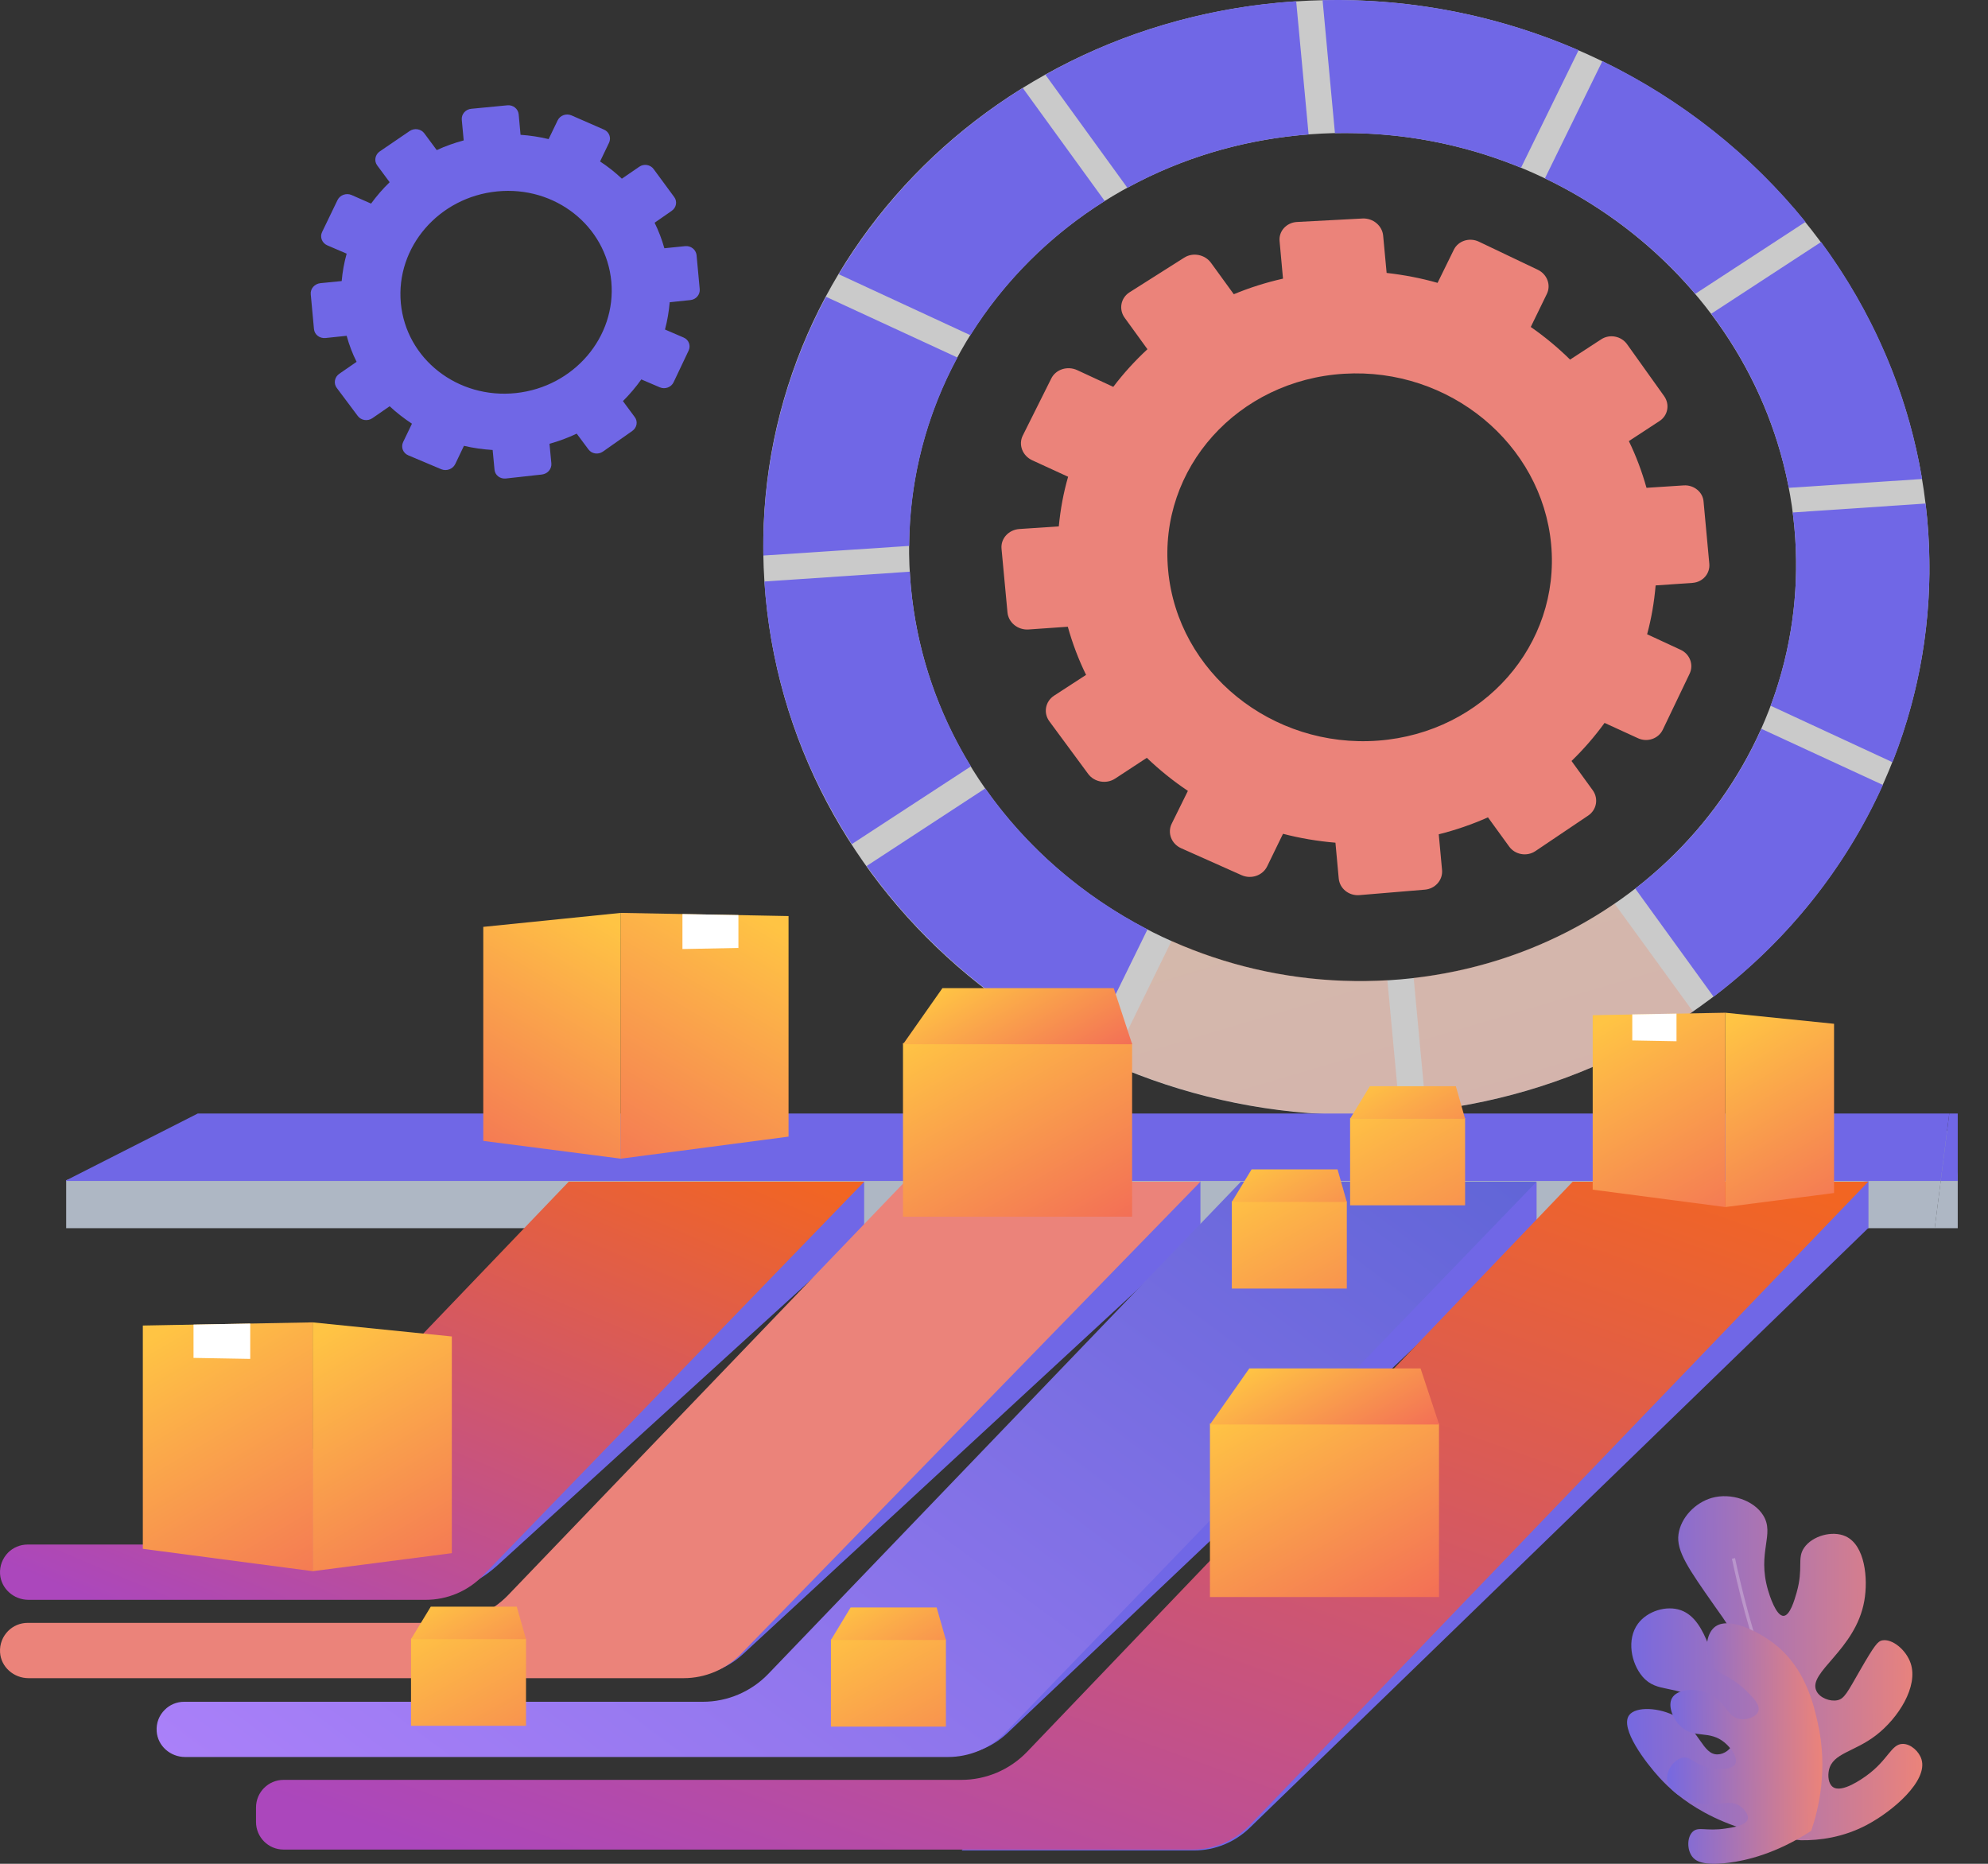 <svg width="32" height="30" viewBox="0 0 32 30" fill="none" xmlns="http://www.w3.org/2000/svg">
<rect x="0" y="0" width="32" height="30" fill="#333333" stroke="none"/>
<path d="M27.104 7.813L26.503 7.852C26.43 7.592 26.336 7.34 26.219 7.1L26.714 6.776C26.849 6.687 26.881 6.508 26.786 6.375L26.192 5.543C26.098 5.409 25.911 5.373 25.775 5.461L25.273 5.788C25.078 5.596 24.866 5.42 24.64 5.263L24.899 4.731C24.969 4.588 24.904 4.414 24.753 4.342L23.805 3.89C23.654 3.818 23.473 3.875 23.402 4.019L23.14 4.553C22.875 4.477 22.6 4.425 22.32 4.393L22.264 3.793C22.249 3.632 22.101 3.509 21.932 3.517L20.876 3.573C20.707 3.583 20.581 3.721 20.597 3.882L20.652 4.485C20.378 4.547 20.112 4.631 19.86 4.736L19.494 4.232C19.396 4.096 19.202 4.058 19.062 4.147L18.18 4.706C18.04 4.796 18.005 4.98 18.104 5.116L18.47 5.621C18.269 5.807 18.085 6.009 17.92 6.227L17.34 5.958C17.182 5.885 16.995 5.945 16.922 6.092L16.463 7.011C16.39 7.158 16.458 7.336 16.616 7.409L17.193 7.674C17.118 7.932 17.069 8.2 17.043 8.473L16.409 8.515C16.235 8.527 16.106 8.669 16.121 8.832L16.217 9.858C16.233 10.022 16.386 10.145 16.559 10.132L17.188 10.088C17.263 10.357 17.361 10.616 17.482 10.863L16.968 11.197C16.826 11.289 16.791 11.475 16.891 11.61L17.515 12.456C17.614 12.591 17.81 12.625 17.952 12.531L18.46 12.198C18.663 12.393 18.885 12.572 19.121 12.73L18.86 13.259C18.788 13.407 18.856 13.583 19.012 13.653L19.985 14.087C20.14 14.156 20.325 14.093 20.397 13.945L20.652 13.421C20.925 13.492 21.208 13.54 21.496 13.564L21.549 14.14C21.564 14.303 21.713 14.422 21.882 14.408L22.935 14.32C23.103 14.306 23.227 14.164 23.212 14.003L23.159 13.429C23.434 13.36 23.7 13.268 23.951 13.156L24.293 13.627C24.389 13.759 24.578 13.791 24.714 13.7L25.565 13.127C25.701 13.035 25.733 12.854 25.639 12.722L25.296 12.249C25.492 12.059 25.669 11.855 25.828 11.636L26.367 11.883C26.517 11.952 26.695 11.89 26.765 11.746L27.197 10.844C27.266 10.7 27.201 10.527 27.052 10.459L26.513 10.209C26.582 9.955 26.627 9.692 26.65 9.423L27.245 9.382C27.408 9.37 27.529 9.233 27.514 9.073L27.422 8.078C27.413 7.922 27.267 7.803 27.104 7.813ZM21.636 6.016C23.332 5.914 24.818 7.145 24.968 8.761C25.118 10.378 23.879 11.792 22.186 11.921C20.477 12.051 18.955 10.824 18.803 9.18C18.649 7.535 19.925 6.119 21.636 6.016Z" fill="#EB837A"/>
<path opacity="0.74" d="M21.077 0.01C15.832 0.237 11.851 4.536 12.324 9.607C12.796 14.678 17.522 18.387 22.744 17.904C27.82 17.434 31.468 13.157 31.02 8.34C30.572 3.522 26.177 -0.211 21.077 0.01ZM22.545 15.764C18.584 16.107 15.019 13.282 14.662 9.448C14.305 5.614 17.302 2.345 21.277 2.15C25.168 1.958 28.54 4.797 28.883 8.484C29.226 12.172 26.422 15.428 22.545 15.764Z" fill="white"/>
<path d="M15.86 12.69L13.95 13.939C14.857 15.207 16.083 16.238 17.501 16.937L18.471 14.959C17.427 14.418 16.526 13.64 15.86 12.69Z" fill="#7067E6"/>
<path d="M27.288 4.73L29.063 3.571C28.19 2.493 27.071 1.603 25.793 0.983L24.868 2.871C25.806 3.32 26.631 3.956 27.288 4.73Z" fill="#7067E6"/>
<path d="M15.621 5.396C16.162 4.53 16.901 3.79 17.783 3.236L16.463 1.416C15.241 2.176 14.226 3.204 13.501 4.414L15.621 5.396Z" fill="#7067E6"/>
<path d="M14.662 9.447C14.655 9.365 14.65 9.284 14.645 9.202L12.305 9.36C12.309 9.441 12.316 9.524 12.324 9.606C12.46 11.063 12.952 12.414 13.711 13.587L15.629 12.335C15.102 11.477 14.759 10.499 14.662 9.447Z" fill="#7067E6"/>
<path d="M28.883 8.483C28.977 9.494 28.834 10.469 28.502 11.36L30.463 12.269C30.941 11.058 31.149 9.724 31.02 8.339C31.013 8.26 31.005 8.182 30.995 8.105L28.856 8.249C28.865 8.327 28.876 8.405 28.883 8.483Z" fill="#7067E6"/>
<path d="M28.352 11.731C27.905 12.736 27.205 13.62 26.322 14.303L27.583 16.044C28.77 15.142 29.708 13.97 30.309 12.635L28.352 11.731Z" fill="#7067E6"/>
<path d="M27.545 5.05C28.159 5.867 28.596 6.818 28.793 7.852L30.939 7.71C30.704 6.301 30.133 5.005 29.314 3.895L27.545 5.05Z" fill="#7067E6"/>
<path opacity="0.25" d="M22.332 15.777C21.103 15.849 19.917 15.617 18.858 15.144L17.891 17.118C19.308 17.74 20.893 18.036 22.532 17.919L22.332 15.777Z" fill="url(#paint0_linear_13191_11708)"/>
<path opacity="0.25" d="M25.989 14.545C25.066 15.177 23.966 15.6 22.755 15.74L22.955 17.88C24.569 17.695 26.03 17.128 27.252 16.283L25.989 14.545Z" fill="url(#paint1_linear_13191_11708)"/>
<path d="M18.147 3.023C19.015 2.547 20.003 2.245 21.064 2.164L20.864 0.02C19.391 0.115 18.021 0.533 16.827 1.202L18.147 3.023Z" fill="#7067E6"/>
<path d="M14.635 8.787C14.642 7.698 14.92 6.667 15.412 5.755L13.296 4.777C12.627 6.027 12.264 7.446 12.288 8.942L14.635 8.787Z" fill="#7067E6"/>
<path d="M21.488 2.144C22.547 2.121 23.563 2.321 24.483 2.7L25.41 0.808C24.152 0.263 22.752 -0.03 21.289 0.002L21.488 2.144Z" fill="#7067E6"/>
<path d="M11.029 3.962L10.694 3.996C10.654 3.853 10.601 3.715 10.537 3.585L10.812 3.394C10.887 3.342 10.906 3.242 10.852 3.171L10.521 2.721C10.468 2.649 10.364 2.632 10.29 2.684L10.01 2.876C9.902 2.774 9.785 2.681 9.659 2.599L9.803 2.299C9.842 2.218 9.806 2.122 9.722 2.086L9.198 1.857C9.114 1.821 9.015 1.857 8.976 1.938L8.831 2.239C8.685 2.204 8.533 2.18 8.379 2.17L8.349 1.84C8.34 1.751 8.259 1.686 8.167 1.695L7.587 1.751C7.494 1.759 7.425 1.838 7.433 1.928L7.464 2.26C7.314 2.3 7.168 2.352 7.03 2.416L6.83 2.146C6.777 2.074 6.67 2.057 6.594 2.109L6.113 2.437C6.037 2.489 6.018 2.591 6.072 2.663L6.272 2.933C6.162 3.039 6.063 3.154 5.973 3.277L5.659 3.139C5.574 3.102 5.472 3.139 5.433 3.22L5.185 3.734C5.145 3.815 5.183 3.912 5.268 3.949L5.58 4.083C5.54 4.226 5.513 4.374 5.5 4.524L5.157 4.558C5.063 4.568 4.993 4.648 5.002 4.737L5.054 5.297C5.062 5.386 5.145 5.45 5.239 5.441L5.58 5.405C5.62 5.551 5.673 5.692 5.74 5.824L5.462 6.016C5.385 6.069 5.366 6.171 5.42 6.243L5.759 6.696C5.813 6.768 5.919 6.784 5.996 6.73L6.272 6.539C6.383 6.643 6.504 6.736 6.631 6.82L6.489 7.115C6.45 7.198 6.487 7.294 6.572 7.329L7.103 7.553C7.188 7.588 7.289 7.55 7.328 7.469L7.468 7.176C7.618 7.212 7.772 7.233 7.93 7.243L7.96 7.56C7.968 7.649 8.049 7.712 8.143 7.702L8.722 7.638C8.815 7.627 8.883 7.548 8.875 7.459L8.845 7.143C8.998 7.101 9.143 7.046 9.283 6.98L9.472 7.234C9.526 7.307 9.63 7.321 9.705 7.269L10.177 6.937C10.253 6.884 10.271 6.784 10.217 6.713L10.027 6.456C10.136 6.348 10.235 6.231 10.323 6.107L10.622 6.235C10.706 6.27 10.804 6.234 10.843 6.152L11.084 5.644C11.123 5.563 11.087 5.468 11.004 5.433L10.704 5.304C10.742 5.162 10.767 5.015 10.78 4.865L11.113 4.83C11.204 4.821 11.271 4.742 11.263 4.654L11.212 4.103C11.2 4.016 11.12 3.953 11.029 3.962ZM8.002 3.081C8.937 2.988 9.757 3.638 9.84 4.531C9.923 5.424 9.237 6.228 8.304 6.327C7.366 6.426 6.536 5.778 6.452 4.878C6.369 3.977 7.064 3.173 8.002 3.081Z" fill="#7067E6"/>
<path d="M28.988 29.621C29.286 29.625 29.673 29.576 30.057 29.37C30.474 29.148 31.033 28.665 30.93 28.32C30.891 28.191 30.758 28.071 30.63 28.07C30.442 28.069 30.397 28.326 30.047 28.579C29.982 28.626 29.648 28.868 29.503 28.764C29.43 28.711 29.419 28.585 29.44 28.49C29.502 28.216 29.845 28.203 30.198 27.931C30.556 27.655 30.881 27.147 30.755 26.772C30.683 26.557 30.458 26.372 30.296 26.404C30.228 26.418 30.179 26.47 29.936 26.893C29.736 27.241 29.688 27.343 29.577 27.367C29.462 27.392 29.293 27.333 29.238 27.217C29.092 26.916 29.87 26.561 30.009 25.767C30.072 25.411 30.022 24.871 29.707 24.728C29.494 24.631 29.172 24.721 29.04 24.913C28.922 25.085 29.033 25.233 28.92 25.633C28.885 25.755 28.813 26.005 28.71 26.009C28.588 26.014 28.483 25.678 28.459 25.595C28.279 24.979 28.574 24.697 28.38 24.389C28.229 24.148 27.862 24.024 27.555 24.11C27.286 24.187 27.056 24.427 27.018 24.695C26.979 24.967 27.185 25.259 27.595 25.844C27.79 26.12 27.947 26.311 27.914 26.567C27.898 26.691 27.833 26.862 27.742 26.871C27.541 26.888 27.515 26.084 27.058 25.919C26.824 25.835 26.515 25.932 26.365 26.136C26.18 26.387 26.255 26.771 26.438 26.986C26.678 27.267 26.965 27.095 27.434 27.417C27.642 27.559 27.964 27.851 27.894 28.062C27.863 28.154 27.757 28.237 27.648 28.239C27.403 28.245 27.36 27.841 26.986 27.633C26.716 27.482 26.328 27.461 26.222 27.61C26.072 27.822 26.488 28.369 26.714 28.616C26.986 28.913 27.64 29.489 28.988 29.621Z" fill="url(#paint2_linear_13191_11708)"/>
<g opacity="0.5">
<path opacity="0.5" d="M28.881 29.484C28.98 28.821 28.661 27.426 28.397 26.757C28.14 26.105 27.93 25.09 27.928 25.079L27.878 25.09C27.88 25.1 28.091 26.119 28.35 26.776C28.611 27.439 28.928 28.822 28.83 29.477L28.881 29.484Z" fill="white"/>
</g>
<path d="M29.154 29.47C29.277 29.107 29.426 28.474 29.261 27.739C29.194 27.436 29.061 26.844 28.555 26.455C28.303 26.261 27.817 26.009 27.597 26.192C27.455 26.311 27.435 26.601 27.542 26.784C27.649 26.969 27.822 26.936 28.109 27.216C28.216 27.32 28.338 27.443 28.303 27.544C28.275 27.628 28.142 27.682 28.028 27.673C27.79 27.651 27.776 27.369 27.49 27.25C27.286 27.166 26.997 27.186 26.914 27.332C26.841 27.458 26.928 27.676 27.063 27.797C27.279 27.991 27.515 27.842 27.762 28.05C27.872 28.142 27.978 28.301 27.934 28.39C27.885 28.491 27.646 28.49 27.479 28.446C27.259 28.388 27.215 28.269 27.089 28.291C26.948 28.316 26.818 28.497 26.836 28.649C26.86 28.86 27.172 29.001 27.395 29.034C27.681 29.078 27.845 28.95 28.016 29.077C28.079 29.123 28.15 29.209 28.132 29.28C28.106 29.382 27.908 29.412 27.777 29.432C27.458 29.48 27.341 29.395 27.247 29.483C27.154 29.571 27.153 29.773 27.24 29.886C27.289 29.95 27.402 30.036 27.82 29.984C28.112 29.947 28.587 29.838 29.154 29.47Z" fill="url(#paint3_linear_13191_11708)"/>
<path d="M31.513 18.918L31.344 18.199H31.341L31.142 19.769H31.513V18.918Z" fill="#AEB7C4"/>
<path d="M3.437 18.681C3.271 18.681 1.217 18.929 1.065 18.998V19.769H31.143L31.343 18.199L3.437 18.681Z" fill="#AEB7C4"/>
<path d="M6.621 25.688L3.421 25.495L9.156 19.509L13.91 19.026V19.82L8.004 25.199C7.626 25.542 7.128 25.719 6.621 25.688Z" fill="#7067E6"/>
<path d="M19.222 29.785H15.479L25.314 19.509L30.076 19.011V19.764L20.123 29.414C19.882 29.651 19.559 29.785 19.222 29.785Z" fill="#7067E6"/>
<path d="M10.981 26.963L7.673 26.689L14.565 19.509L19.323 19.017V19.821L11.954 26.63C11.691 26.872 11.339 26.993 10.981 26.963Z" fill="#7067E6"/>
<path d="M31.377 17.923H3.184L1.065 18.999V19.009H31.239L31.377 17.923Z" fill="#7067E6"/>
<path d="M31.513 17.923H31.377L31.239 19.009H31.513V17.923Z" fill="#7067E6"/>
<path d="M15.242 28.245L11.823 27.999L19.977 19.509L24.734 19.027V19.821L16.213 27.898C15.952 28.144 15.6 28.271 15.242 28.245Z" fill="#7067E6"/>
<path d="M6.853 25.751H0.459C0.222 25.751 0.018 25.572 0.001 25.337C-0.008 25.202 0.044 25.079 0.13 24.991C0.21 24.911 0.322 24.861 0.445 24.861H2.935C3.334 24.861 3.716 24.698 3.992 24.41L9.155 19.02H13.912L7.777 25.358C7.535 25.61 7.201 25.751 6.853 25.751Z" fill="url(#paint4_linear_13191_11708)"/>
<path d="M11.004 27.012H0.459C0.222 27.012 0.016 26.833 0.001 26.598C-0.008 26.463 0.044 26.34 0.13 26.253C0.21 26.172 0.322 26.122 0.445 26.122H7.126C7.524 26.122 7.905 25.96 8.181 25.673L14.565 19.021H19.323L11.926 26.623C11.684 26.871 11.352 27.012 11.004 27.012Z" fill="#EB837A"/>
<path d="M24.734 19.021L16.186 27.887C15.943 28.139 15.608 28.281 15.258 28.281H2.979C2.744 28.281 2.538 28.104 2.522 27.868C2.512 27.732 2.563 27.609 2.651 27.522C2.731 27.441 2.842 27.392 2.965 27.392H11.313C11.711 27.392 12.092 27.229 12.368 26.942L19.975 19.02H24.734V19.021Z" fill="url(#paint5_linear_13191_11708)"/>
<path d="M30.072 19.021L20.119 29.376C19.877 29.629 19.541 29.771 19.191 29.771H4.565C4.319 29.771 4.121 29.572 4.121 29.326V29.094C4.121 28.848 4.319 28.649 4.565 28.649H15.475C15.873 28.649 16.255 28.486 16.532 28.198L25.315 19.021H30.072Z" fill="url(#paint6_linear_13191_11708)"/>
<path d="M5.032 25.29L7.273 25V21.512L5.032 21.285V25.29Z" fill="url(#paint7_linear_13191_11708)"/>
<path d="M2.299 24.93L5.033 25.29V21.285L2.299 21.336V24.93Z" fill="url(#paint8_linear_13191_11708)"/>
<path d="M4.028 21.304V21.873L3.115 21.857V21.321L4.028 21.304Z" fill="white"/>
<path d="M27.772 19.429L29.522 19.203V16.479L27.772 16.301V19.429Z" fill="url(#paint9_linear_13191_11708)"/>
<path d="M25.637 19.149L27.772 19.429V16.301L25.637 16.341V19.149Z" fill="url(#paint10_linear_13191_11708)"/>
<path d="M26.986 16.315V16.76L26.274 16.747V16.328L26.986 16.315Z" fill="white"/>
<path d="M18.223 16.79H14.535V19.584H18.223V16.79Z" fill="url(#paint11_linear_13191_11708)"/>
<path d="M18.224 16.808H14.536L15.17 15.905H17.927L18.224 16.808Z" fill="url(#paint12_linear_13191_11708)"/>
<path d="M23.163 22.912H19.476V25.706H23.163V22.912Z" fill="url(#paint13_linear_13191_11708)"/>
<path d="M23.165 22.929H19.476L20.11 22.026H22.866L23.165 22.929Z" fill="url(#paint14_linear_13191_11708)"/>
<path d="M21.679 19.337H19.828V20.741H21.679V19.337Z" fill="url(#paint15_linear_13191_11708)"/>
<path d="M21.679 19.347H19.828L20.146 18.823H21.53L21.679 19.347Z" fill="url(#paint16_linear_13191_11708)"/>
<path d="M15.226 26.389H13.375V27.792H15.226V26.389Z" fill="url(#paint17_linear_13191_11708)"/>
<path d="M15.226 26.398H13.375L13.692 25.874H15.077L15.226 26.398Z" fill="url(#paint18_linear_13191_11708)"/>
<path d="M8.467 26.376H6.616V27.779H8.467V26.376Z" fill="url(#paint19_linear_13191_11708)"/>
<path d="M8.467 26.384H6.616L6.934 25.861H8.318L8.467 26.384Z" fill="url(#paint20_linear_13191_11708)"/>
<path d="M23.583 17.998H21.732V19.401H23.583V17.998Z" fill="url(#paint21_linear_13191_11708)"/>
<path d="M23.583 18.007H21.732L22.05 17.484H23.434L23.583 18.007Z" fill="url(#paint22_linear_13191_11708)"/>
<path d="M9.993 18.65L7.779 18.364V14.919L9.993 14.694V18.65Z" fill="url(#paint23_linear_13191_11708)"/>
<path d="M12.693 18.295L9.993 18.65V14.694L12.693 14.745V18.295Z" fill="url(#paint24_linear_13191_11708)"/>
<path d="M10.985 14.713V15.276L11.886 15.258V14.729L10.985 14.713Z" fill="white"/>
<defs>
<linearGradient id="paint0_linear_13191_11708" x1="15.041" y1="-0.731" x2="21.224" y2="20.202" gradientUnits="userSpaceOnUse">
<stop stop-color="#FFC444"/>
<stop offset="0.996" stop-color="#F36F56"/>
</linearGradient>
<linearGradient id="paint1_linear_13191_11708" x1="19.648" y1="-1.397" x2="25.631" y2="18.86" gradientUnits="userSpaceOnUse">
<stop stop-color="#FFC444"/>
<stop offset="0.996" stop-color="#F36F56"/>
</linearGradient>
<linearGradient id="paint2_linear_13191_11708" x1="25.951" y1="27.07" x2="30.936" y2="27.043" gradientUnits="userSpaceOnUse">
<stop stop-color="#7067E6"/>
<stop offset="1" stop-color="#EB837A"/>
</linearGradient>
<linearGradient id="paint3_linear_13191_11708" x1="26.708" y1="28.217" x2="29.331" y2="28.206" gradientUnits="userSpaceOnUse">
<stop stop-color="#7067E6"/>
<stop offset="1" stop-color="#EB837A"/>
</linearGradient>
<linearGradient id="paint4_linear_13191_11708" x1="12.266" y1="18.631" x2="8.09" y2="28.548" gradientUnits="userSpaceOnUse">
<stop stop-color="#F26522"/>
<stop offset="1" stop-color="#AB47BC"/>
</linearGradient>
<linearGradient id="paint5_linear_13191_11708" x1="19.644" y1="15.243" x2="7.431" y2="31.7" gradientUnits="userSpaceOnUse">
<stop offset="0.004" stop-color="#6165D7"/>
<stop offset="1" stop-color="#AA80F9"/>
</linearGradient>
<linearGradient id="paint6_linear_13191_11708" x1="27.001" y1="18.4" x2="21.052" y2="34.902" gradientUnits="userSpaceOnUse">
<stop stop-color="#F26522"/>
<stop offset="1" stop-color="#AB47BC"/>
</linearGradient>
<linearGradient id="paint7_linear_13191_11708" x1="5.048" y1="21.533" x2="7.501" y2="25.675" gradientUnits="userSpaceOnUse">
<stop stop-color="#FFC444"/>
<stop offset="0.314" stop-color="#FBA94A"/>
<stop offset="0.996" stop-color="#F36F56"/>
</linearGradient>
<linearGradient id="paint8_linear_13191_11708" x1="2.66" y1="21.407" x2="5.371" y2="25.984" gradientUnits="userSpaceOnUse">
<stop stop-color="#FFC444"/>
<stop offset="0.314" stop-color="#FBA94A"/>
<stop offset="0.996" stop-color="#F36F56"/>
</linearGradient>
<linearGradient id="paint9_linear_13191_11708" x1="27.784" y1="16.495" x2="29.7" y2="19.73" gradientUnits="userSpaceOnUse">
<stop stop-color="#FFC444"/>
<stop offset="0.314" stop-color="#FBA94A"/>
<stop offset="0.996" stop-color="#F36F56"/>
</linearGradient>
<linearGradient id="paint10_linear_13191_11708" x1="25.918" y1="16.396" x2="28.036" y2="19.972" gradientUnits="userSpaceOnUse">
<stop stop-color="#FFC444"/>
<stop offset="0.314" stop-color="#FBA94A"/>
<stop offset="0.996" stop-color="#F36F56"/>
</linearGradient>
<linearGradient id="paint11_linear_13191_11708" x1="15.318" y1="16.34" x2="17.442" y2="20.034" gradientUnits="userSpaceOnUse">
<stop stop-color="#FFC444"/>
<stop offset="0.314" stop-color="#FBA94A"/>
<stop offset="0.996" stop-color="#F36F56"/>
</linearGradient>
<linearGradient id="paint12_linear_13191_11708" x1="15.772" y1="15.558" x2="16.922" y2="17.557" gradientUnits="userSpaceOnUse">
<stop stop-color="#FFC444"/>
<stop offset="0.314" stop-color="#FBA94A"/>
<stop offset="0.996" stop-color="#F36F56"/>
</linearGradient>
<linearGradient id="paint13_linear_13191_11708" x1="20.258" y1="22.461" x2="22.383" y2="26.155" gradientUnits="userSpaceOnUse">
<stop stop-color="#FFC444"/>
<stop offset="0.314" stop-color="#FBA94A"/>
<stop offset="0.996" stop-color="#F36F56"/>
</linearGradient>
<linearGradient id="paint14_linear_13191_11708" x1="20.712" y1="21.68" x2="21.861" y2="23.678" gradientUnits="userSpaceOnUse">
<stop stop-color="#FFC444"/>
<stop offset="0.314" stop-color="#FBA94A"/>
<stop offset="0.996" stop-color="#F36F56"/>
</linearGradient>
<linearGradient id="paint15_linear_13191_11708" x1="20.13" y1="18.953" x2="22.173" y2="22.508" gradientUnits="userSpaceOnUse">
<stop stop-color="#FFC444"/>
<stop offset="0.314" stop-color="#FBA94A"/>
<stop offset="0.996" stop-color="#F36F56"/>
</linearGradient>
<linearGradient id="paint16_linear_13191_11708" x1="20.381" y1="18.567" x2="21.546" y2="20.592" gradientUnits="userSpaceOnUse">
<stop stop-color="#FFC444"/>
<stop offset="0.314" stop-color="#FBA94A"/>
<stop offset="0.996" stop-color="#F36F56"/>
</linearGradient>
<linearGradient id="paint17_linear_13191_11708" x1="13.677" y1="26.005" x2="15.72" y2="29.559" gradientUnits="userSpaceOnUse">
<stop stop-color="#FFC444"/>
<stop offset="0.314" stop-color="#FBA94A"/>
<stop offset="0.996" stop-color="#F36F56"/>
</linearGradient>
<linearGradient id="paint18_linear_13191_11708" x1="13.928" y1="25.619" x2="15.092" y2="27.643" gradientUnits="userSpaceOnUse">
<stop stop-color="#FFC444"/>
<stop offset="0.314" stop-color="#FBA94A"/>
<stop offset="0.996" stop-color="#F36F56"/>
</linearGradient>
<linearGradient id="paint19_linear_13191_11708" x1="6.918" y1="25.991" x2="8.962" y2="29.546" gradientUnits="userSpaceOnUse">
<stop stop-color="#FFC444"/>
<stop offset="0.314" stop-color="#FBA94A"/>
<stop offset="0.996" stop-color="#F36F56"/>
</linearGradient>
<linearGradient id="paint20_linear_13191_11708" x1="7.17" y1="25.606" x2="8.334" y2="27.63" gradientUnits="userSpaceOnUse">
<stop stop-color="#FFC444"/>
<stop offset="0.314" stop-color="#FBA94A"/>
<stop offset="0.996" stop-color="#F36F56"/>
</linearGradient>
<linearGradient id="paint21_linear_13191_11708" x1="22.034" y1="17.614" x2="24.078" y2="21.169" gradientUnits="userSpaceOnUse">
<stop stop-color="#FFC444"/>
<stop offset="0.314" stop-color="#FBA94A"/>
<stop offset="0.996" stop-color="#F36F56"/>
</linearGradient>
<linearGradient id="paint22_linear_13191_11708" x1="22.285" y1="17.228" x2="23.45" y2="19.253" gradientUnits="userSpaceOnUse">
<stop stop-color="#FFC444"/>
<stop offset="0.314" stop-color="#FBA94A"/>
<stop offset="0.996" stop-color="#F36F56"/>
</linearGradient>
<linearGradient id="paint23_linear_13191_11708" x1="9.978" y1="14.939" x2="7.554" y2="19.031" gradientUnits="userSpaceOnUse">
<stop stop-color="#FFC444"/>
<stop offset="0.314" stop-color="#FBA94A"/>
<stop offset="0.996" stop-color="#F36F56"/>
</linearGradient>
<linearGradient id="paint24_linear_13191_11708" x1="12.337" y1="14.815" x2="9.659" y2="19.336" gradientUnits="userSpaceOnUse">
<stop stop-color="#FFC444"/>
<stop offset="0.314" stop-color="#FBA94A"/>
<stop offset="0.996" stop-color="#F36F56"/>
</linearGradient>
</defs>
</svg>

